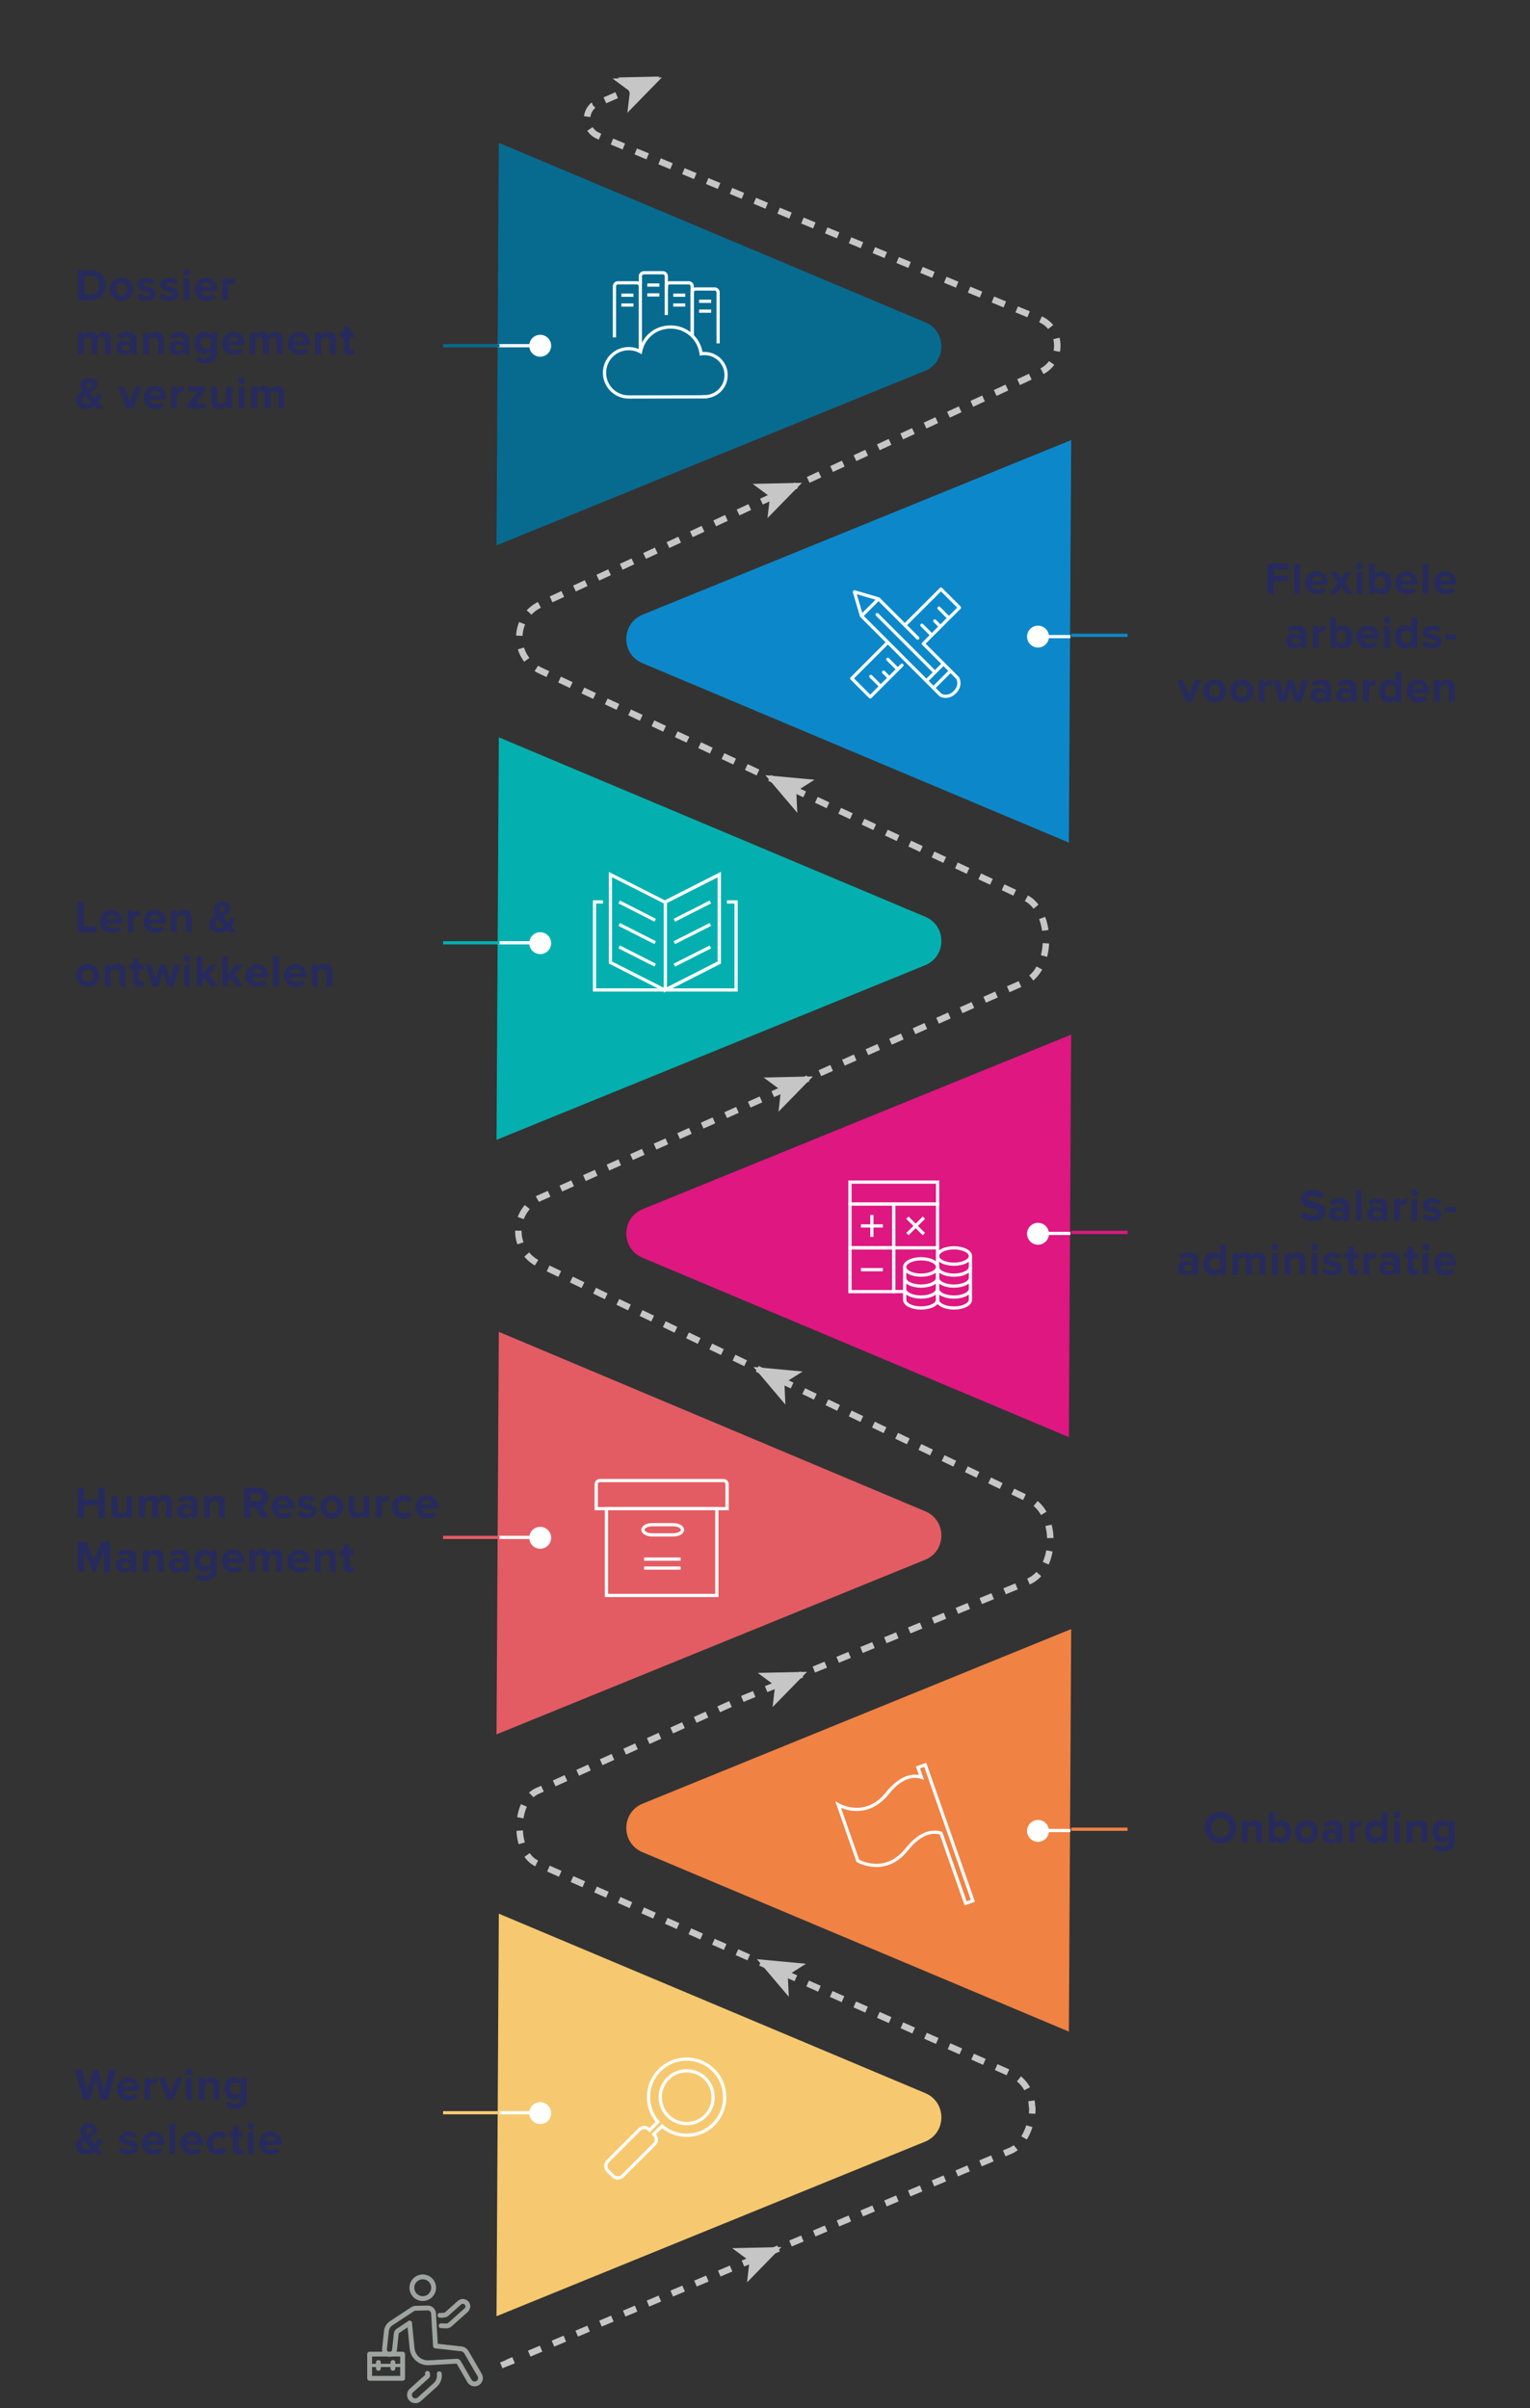 <?xml version="1.0" encoding="UTF-8"?>
<svg id="Bullets" xmlns="http://www.w3.org/2000/svg" viewBox="0 0 237.43 373.72">
  <rect x="0" y="0" width="237.43" height="373.72" fill="#333333" stroke="none"/>
  <defs>
    <style>
      .cls-1 {
        stroke: #e35c63;
      }

      .cls-1, .cls-2, .cls-3, .cls-4, .cls-5, .cls-6, .cls-7, .cls-8, .cls-9, .cls-10 {
        stroke-miterlimit: 10;
      }

      .cls-1, .cls-3, .cls-11, .cls-4, .cls-5, .cls-12, .cls-7, .cls-8, .cls-9, .cls-10 {
        stroke-width: .5px;
      }

      .cls-1, .cls-13 {
        fill: #e35c63;
      }

      .cls-2, .cls-11, .cls-4, .cls-12, .cls-6, .cls-14 {
        fill: none;
      }

      .cls-2, .cls-6 {
        stroke: #c6c6c6;
      }

      .cls-3 {
        stroke: #f6c970;
      }

      .cls-3, .cls-15 {
        fill: #f6c970;
      }

      .cls-16, .cls-17, .cls-18, .cls-13, .cls-19, .cls-20, .cls-21, .cls-15, .cls-22, .cls-23 {
        stroke-width: 0px;
      }

      .cls-16, .cls-8 {
        fill: #03b0af;
      }

      .cls-11, .cls-12, .cls-14 {
        stroke-linecap: round;
        stroke-linejoin: round;
      }

      .cls-11, .cls-14 {
        stroke: #9ea4a0;
      }

      .cls-4, .cls-12 {
        stroke: #fff;
      }

      .cls-17, .cls-5 {
        fill: #de1781;
      }

      .cls-5 {
        stroke: #de1781;
      }

      .cls-6 {
        stroke-dasharray: 0 0 2 2;
      }

      .cls-18, .cls-9 {
        fill: #f08244;
      }

      .cls-7 {
        stroke: #076b90;
      }

      .cls-7, .cls-20 {
        fill: #076b90;
      }

      .cls-19 {
        fill: #262a5d;
      }

      .cls-14 {
        stroke-width: .75px;
      }

      .cls-21 {
        fill: #c6c6c6;
      }

      .cls-8 {
        stroke: #03b0af;
      }

      .cls-9 {
        stroke: #f08244;
      }

      .cls-10 {
        stroke: #0c88ca;
      }

      .cls-10, .cls-23 {
        fill: #0c88ca;
      }

      .cls-22 {
        fill: #fff;
      }
    </style>
  </defs>
  <path class="cls-20" d="M77.41,22.17h0l-.36,62.47,66.5-27.09c3.36-1.37,3.39-6.12.04-7.53l-66.18-27.85Z"/>
  <path class="cls-15" d="M77.41,297h0l-.36,62.47,66.5-27.09c3.36-1.37,3.39-6.12.04-7.53l-66.18-27.85Z"/>
  <g>
    <line class="cls-2" x1="98.45" y1="13.57" x2="97.53" y2="13.97"/>
    <path class="cls-6" d="M95.7,14.77l-3.67,1.6c-1.53,1.39-1.11,3.9.79,4.71l68.49,28.4c3.71,1.56,3.68,6.82-.05,8.34l-77.47,36.01c-4.23,2.04-4.29,8.05-.09,10.17l75.43,35.33c4.15,2.02,4.28,10.73.21,12.92l-75.85,33.79c-4.14,2.16-4.04,8.12.17,10.14l76.12,36.56c4.32,2.07,4.28,10.65-.07,12.66l-45.45,18.65-30.82,13.88c-3.72,1.52-3.75,9.75-.05,11.31l73.41,32.55c1.98.89,3.28,2.85,3.34,5.02l.06.31c.06,2.38-1.23,5.82-3.44,6.69l-76.15,32.11"/>
    <line class="cls-2" x1="79.68" y1="366.29" x2="78.75" y2="366.68"/>
    <polygon class="cls-21" points="102.33 11.88 95.89 12.02 98.16 13.69 97.83 16.5 102.33 11.88"/>
  </g>
  <polygon class="cls-21" points="124.45 74.93 116.8 75.1 119.49 77.09 119.1 80.41 124.45 74.93"/>
  <polygon class="cls-21" points="118.78 120.31 126.4 121.01 123.57 122.81 123.73 126.15 118.78 120.31"/>
  <polygon class="cls-21" points="126.15 167.06 118.5 167.23 121.19 169.21 120.81 172.54 126.15 167.06"/>
  <polygon class="cls-21" points="116.94 212.15 124.56 212.85 121.73 214.64 121.88 217.99 116.94 212.15"/>
  <polygon class="cls-21" points="125.24 259.46 117.59 259.63 120.28 261.62 119.89 264.94 125.24 259.46"/>
  <polygon class="cls-21" points="121.27 348.74 113.62 348.91 116.31 350.89 115.93 354.22 121.27 348.74"/>
  <polygon class="cls-21" points="117.46 304.06 125.08 304.77 122.25 306.56 122.41 309.9 117.46 304.06"/>
  <polygon class="cls-21" points="102.71 12.02 95.06 12.19 97.75 14.18 97.36 17.5 102.71 12.02"/>
  <path class="cls-23" d="M165.87,130.77h0l.36-62.47-66.5,27.09c-3.36,1.37-3.39,6.12-.04,7.53l66.18,27.85Z"/>
  <path class="cls-17" d="M165.87,223.04h0l.36-62.47-66.5,27.09c-3.36,1.37-3.39,6.12-.04,7.53l66.18,27.85Z"/>
  <path class="cls-16" d="M77.41,114.43h0l-.36,62.47,66.5-27.09c3.36-1.37,3.39-6.12.04-7.53l-66.18-27.85Z"/>
  <path class="cls-18" d="M165.87,315.3h0l.36-62.47-66.5,27.09c-3.36,1.37-3.39,6.12-.04,7.53l66.18,27.85Z"/>
  <path class="cls-13" d="M77.41,206.7h0l-.36,62.47,66.5-27.09c3.36-1.37,3.39-6.12.04-7.53l-66.18-27.85Z"/>
  <circle class="cls-22" cx="83.83" cy="53.66" r="1.7"/>
  <circle class="cls-22" cx="161.08" cy="98.8" r="1.7"/>
  <circle class="cls-22" cx="161.08" cy="191.48" r="1.7"/>
  <circle class="cls-22" cx="161.08" cy="284.15" r="1.7"/>
  <circle class="cls-22" cx="83.83" cy="146.38" r="1.7"/>
  <circle class="cls-22" cx="83.83" cy="238.66" r="1.7"/>
  <line class="cls-4" x1="77.23" y1="53.65" x2="82.26" y2="53.65"/>
  <line class="cls-4" x1="77.23" y1="146.32" x2="82.26" y2="146.32"/>
  <line class="cls-4" x1="77.23" y1="238.6" x2="82.26" y2="238.6"/>
  <line class="cls-7" x1="68.76" y1="53.65" x2="77.51" y2="53.65"/>
  <line class="cls-8" x1="68.76" y1="146.32" x2="77.51" y2="146.32"/>
  <line class="cls-1" x1="68.76" y1="238.6" x2="77.51" y2="238.6"/>
  <circle class="cls-22" cx="83.83" cy="327.95" r="1.7"/>
  <line class="cls-4" x1="77.23" y1="327.89" x2="82.26" y2="327.89"/>
  <line class="cls-3" x1="68.76" y1="327.89" x2="77.51" y2="327.89"/>
  <line class="cls-10" x1="166.23" y1="98.6" x2="174.98" y2="98.6"/>
  <line class="cls-5" x1="166.23" y1="191.27" x2="174.98" y2="191.27"/>
  <line class="cls-9" x1="166.23" y1="283.89" x2="174.98" y2="283.89"/>
  <line class="cls-4" x1="161.08" y1="98.8" x2="166.11" y2="98.8"/>
  <line class="cls-4" x1="161.08" y1="191.42" x2="166.11" y2="191.42"/>
  <line class="cls-4" x1="161.08" y1="284.09" x2="166.11" y2="284.09"/>
  <g>
    <ellipse class="cls-4" cx="148.04" cy="194.93" rx="2.55" ry="1.27"/>
    <path class="cls-4" d="M150.59,194.93v1.7c0,.7-1.14,1.27-2.55,1.27-1.41,0-2.55-.57-2.55-1.27v-1.7"/>
    <path class="cls-4" d="M150.59,196.63v1.7c0,.7-1.14,1.27-2.55,1.27-1.41,0-2.55-.57-2.55-1.27v-1.7"/>
    <path class="cls-4" d="M150.59,198.33v1.7c0,.7-1.14,1.27-2.55,1.27-1.41,0-2.55-.57-2.55-1.27v-1.7"/>
    <path class="cls-4" d="M150.59,200.03v1.7c0,.7-1.14,1.27-2.55,1.27-1.41,0-2.55-.57-2.55-1.27v-1.7"/>
    <ellipse class="cls-4" cx="142.94" cy="196.63" rx="2.55" ry="1.27"/>
    <path class="cls-4" d="M145.49,196.63v1.7c0,.7-1.14,1.27-2.55,1.27s-2.55-.57-2.55-1.27v-1.7"/>
    <path class="cls-4" d="M145.49,198.33v1.7c0,.7-1.14,1.27-2.55,1.27s-2.55-.57-2.55-1.27v-1.7"/>
    <path class="cls-4" d="M145.49,200.03v1.7c0,.7-1.14,1.27-2.55,1.27-1.41,0-2.55-.57-2.55-1.27v-1.7"/>
    <rect class="cls-4" x="131.9" y="193.66" width="6.8" height="6.8"/>
    <polyline class="cls-4" points="138.7 193.66 138.7 200.45 140.4 200.45"/>
    <rect class="cls-4" x="131.9" y="186.86" width="6.8" height="6.8"/>
    <rect class="cls-4" x="131.9" y="183.46" width="13.6" height="3.4"/>
    <polyline class="cls-4" points="145.49 194.93 145.49 186.86 138.7 186.86 138.7 193.66 145.49 193.66"/>
    <line class="cls-4" x1="135.3" y1="188.56" x2="135.3" y2="191.96"/>
    <line class="cls-4" x1="133.6" y1="190.26" x2="137" y2="190.26"/>
    <line class="cls-4" x1="143.37" y1="188.98" x2="140.82" y2="191.53"/>
    <line class="cls-4" x1="140.82" y1="188.98" x2="143.37" y2="191.53"/>
    <line class="cls-4" x1="133.6" y1="197.05" x2="137" y2="197.05"/>
  </g>
  <g>
    <polyline class="cls-4" points="112.8 139.98 114.23 139.98 114.23 153.64 92.26 153.64 92.26 139.98 93.57 139.98"/>
    <polygon class="cls-4" points="111.63 149.38 103.25 153.64 103.25 139.98 111.63 135.73 111.63 149.38 111.63 149.38"/>
    <polyline class="cls-4" points="103.25 139.98 111.63 135.73 111.63 149.38 103.25 153.64"/>
    <line class="cls-4" x1="104.65" y1="142.82" x2="110.24" y2="139.98"/>
    <line class="cls-4" x1="104.65" y1="146.3" x2="110.24" y2="143.47"/>
    <line class="cls-4" x1="104.65" y1="149.79" x2="110.24" y2="146.96"/>
    <line class="cls-4" x1="101.67" y1="142.82" x2="96.09" y2="139.98"/>
    <line class="cls-4" x1="101.67" y1="146.3" x2="96.09" y2="143.47"/>
    <line class="cls-4" x1="101.67" y1="149.79" x2="96.09" y2="146.96"/>
    <polyline class="cls-4" points="103.12 139.98 94.73 135.73 94.73 149.38 103.12 153.64"/>
  </g>
  <g>
    <path class="cls-4" d="M109.33,61.57c1.85,0,3.35-1.5,3.35-3.35,0-1.85-1.5-3.35-3.35-3.35-.18,0-.35.01-.52.04-.3-2.35-2.3-4.16-4.73-4.16s-4.25,1.65-4.68,3.84c-.54-.31-1.17-.48-1.84-.48-2.07,0-3.75,1.68-3.75,3.75,0,2.07,1.68,3.75,3.75,3.75l11.78-.02h0Z"/>
    <path class="cls-4" d="M95.35,52.36v-7.93c0-.3.24-.54.54-.54h2.94c.3,0,.54.24.54.54v10.16"/>
    <line class="cls-4" x1="96.43" y1="45.81" x2="98.3" y2="45.81"/>
    <line class="cls-4" x1="96.43" y1="47.34" x2="98.3" y2="47.34"/>
    <path class="cls-4" d="M99.38,44.24v-1.37c0-.3.24-.54.54-.54h2.94c.3,0,.54.24.54.54v1.98"/>
    <line class="cls-4" x1="100.45" y1="44.24" x2="102.32" y2="44.24"/>
    <line class="cls-4" x1="100.45" y1="45.77" x2="102.32" y2="45.77"/>
    <path class="cls-4" d="M103.4,48.89v-4.46c0-.3.24-.54.54-.54h2.94c.3,0,.54.24.54.54v7.67"/>
    <line class="cls-4" x1="104.47" y1="45.81" x2="106.34" y2="45.81"/>
    <line class="cls-4" x1="104.47" y1="47.34" x2="106.34" y2="47.34"/>
    <path class="cls-4" d="M107.42,52.11v-6.72c0-.3.24-.54.54-.54h2.94c.3,0,.54.24.54.54v7.9"/>
    <line class="cls-4" x1="108.49" y1="46.76" x2="110.36" y2="46.76"/>
    <line class="cls-4" x1="108.49" y1="48.29" x2="110.36" y2="48.29"/>
  </g>
  <path class="cls-12" d="M139.76,101.67l.88.88M147.51,104.12l-2.65,2.65M137.78,99.68l1.99,1.99M146.41,103.02l1.1,1.1M143.29,99.9l3.11,3.11M140.43,97.04l1.99,1.99M144.86,106.77l-4.22-4.22M133.69,95.59l4.09,4.09M136.34,92.95l-2.65,2.65M136.34,92.95l4.09,4.09M136.34,92.95l-3.75-1.1,1.1,3.75M147.51,104.12l1.1,1.1s.66,1.1-.44,2.21c-1.1,1.1-2.21.44-2.21.44l-1.1-1.1M146.41,103.02l-2.65,2.65M146.41,103.02h0M139.1,98.36l-2.98-2.98M144.86,104.12l-2.89-2.89M141.75,101.01l.22.22M141.75,101.01l-2.65-2.65M143.29,99.9l5.6-5.6-2.87-2.87-5.61,5.6M137.78,99.68l-5.6,5.61,2.87,2.87,4.92-4.92M136.46,106.3l-1.32-1.32M137.78,104.98l-.66-.66M139.1,103.65l-1.32-1.32M140.43,99.68l1.32,1.32M143.07,97.04l1.32,1.32M145.06,96.37l.66.66M145.72,94.39l1.32,1.32"/>
  <path class="cls-4" d="M96.61,337.72l4.94-4.94c.4-.4.4-1.05,0-1.45l-.1-.1,1.27-1.27c2.32,1.99,5.82,1.91,8.01-.29,2.31-2.31,2.31-6.06,0-8.37-2.31-2.31-6.06-2.31-8.37,0-2.2,2.2-2.28,5.69-.29,8.02l-1.27,1.27-.1-.1c-.4-.4-1.05-.4-1.45,0l-4.94,4.94c-.4.4-.4,1.05,0,1.45l.83.83c.4.4,1.05.4,1.45,0ZM103.66,322.58c1.6-1.6,4.2-1.6,5.8,0,1.6,1.6,1.6,4.2,0,5.8-1.6,1.6-4.2,1.6-5.8,0-1.6-1.6-1.6-4.2,0-5.8Z"/>
  <path class="cls-4" d="M137.68,278.33c2.31-2.89,4.28-2.84,5.31-2.5l-.54-1.53,1.13-.4,7.4,21.1-1.13.4-3.82-10.89c-1.03-.33-3.01-.39-5.31,2.5-3.39,4.26-7.6,1.78-7.6,1.78l-1.47-4.2-.45-1.29-1.12-3.2s4.21,2.47,7.6-1.78Z"/>
  <g>
    <path class="cls-4" d="M93.09,229.78h19.17c.31,0,.57.25.57.57v3.79h-20.31v-3.79c0-.31.25-.57.57-.57Z"/>
    <rect class="cls-4" x="94.11" y="234.14" width="17.13" height="13.47"/>
    <path class="cls-4" d="M105.91,237.42c0,.44-.64.79-1.42.79h-3.3c-.78,0-1.42-.36-1.42-.79s.64-.79,1.42-.79h3.3c.78,0,1.42.36,1.42.79Z"/>
    <line class="cls-4" x1="99.95" y1="241.97" x2="105.62" y2="241.97"/>
    <line class="cls-4" x1="99.95" y1="243.36" x2="105.62" y2="243.36"/>
  </g>
  <g>
    <path class="cls-19" d="M15.64,325.88l-.82-3.21-.81,3.21h-1.06l-1.34-4.67h1.11l.82,3.38.89-3.38h.78l.88,3.38.82-3.38h1.11l-1.33,4.67h-1.06Z"/>
    <path class="cls-19" d="M18.15,324.19c0-.98.73-1.77,1.75-1.77s1.7.76,1.7,1.86v.21h-2.51c.06.41.4.76.97.76.29,0,.68-.12.9-.33l.4.59c-.34.31-.87.47-1.39.47-1.03,0-1.81-.69-1.81-1.78ZM19.9,323.14c-.55,0-.79.38-.83.72h1.67c-.03-.32-.25-.72-.84-.72Z"/>
    <path class="cls-19" d="M22.42,325.88v-3.38h.89v.46c.25-.29.66-.54,1.08-.54v.87c-.06-.01-.14-.02-.25-.02-.29,0-.69.17-.83.38v2.23h-.89Z"/>
    <path class="cls-19" d="M25.99,325.88l-1.36-3.38h.95l.88,2.35.89-2.35h.95l-1.36,3.38h-.96Z"/>
    <path class="cls-19" d="M28.79,321.6c0-.29.24-.53.53-.53s.53.23.53.53-.24.53-.53.53-.53-.24-.53-.53ZM28.88,325.88v-3.38h.89v3.38h-.89Z"/>
    <path class="cls-19" d="M33.11,325.88v-2.04c0-.47-.25-.63-.62-.63-.35,0-.62.2-.77.39v2.28h-.89v-3.38h.89v.43c.22-.25.64-.52,1.18-.52.75,0,1.11.42,1.11,1.08v2.39h-.9Z"/>
    <path class="cls-19" d="M34.98,326.75l.4-.64c.27.29.64.41,1.06.41s.94-.18.94-.87v-.33c-.27.34-.63.53-1.05.53-.84,0-1.49-.59-1.49-1.72s.64-1.72,1.49-1.72c.41,0,.78.17,1.05.52v-.43h.89v3.16c0,1.28-1,1.6-1.83,1.6-.57,0-1.03-.13-1.46-.5ZM37.38,324.68v-1.1c-.15-.22-.48-.38-.76-.38-.51,0-.86.35-.86.93s.35.93.86.93c.29,0,.61-.17.76-.38Z"/>
    <path class="cls-19" d="M14.94,334.28c-.1-.09-.22-.21-.35-.35-.35.27-.78.43-1.27.43-.85,0-1.54-.45-1.54-1.35,0-.71.47-1.08,1.01-1.35-.19-.34-.31-.69-.31-1,0-.63.55-1.12,1.33-1.12.66,0,1.23.36,1.23.99,0,.71-.57,1.02-1.14,1.28.14.19.28.36.4.5.13.17.27.33.4.48.2-.31.34-.64.43-.91l.71.33c-.17.37-.38.77-.65,1.12.28.31.58.62.9.95h-1.13ZM14.12,333.43c-.21-.23-.41-.46-.52-.6-.15-.19-.32-.4-.47-.62-.25.18-.41.39-.41.71,0,.46.34.74.72.74.24,0,.47-.09.67-.24ZM13.56,331.31c.39-.19.7-.39.7-.74,0-.25-.18-.39-.41-.39-.27,0-.49.2-.49.5,0,.19.08.41.2.63Z"/>
    <path class="cls-19" d="M18.43,333.84l.38-.64c.25.24.75.47,1.17.47.38,0,.57-.15.57-.36,0-.55-2-.1-2-1.43,0-.57.49-1.06,1.39-1.06.57,0,1.02.2,1.36.46l-.36.63c-.2-.21-.59-.39-1-.39-.32,0-.53.14-.53.33,0,.5,2.01.08,2.01,1.44,0,.62-.53,1.08-1.47,1.08-.59,0-1.16-.2-1.51-.53Z"/>
    <path class="cls-19" d="M22.02,332.59c0-.98.73-1.77,1.75-1.77s1.7.76,1.7,1.86v.21h-2.51c.06.41.4.76.97.76.29,0,.68-.12.9-.33l.4.59c-.34.31-.87.47-1.39.47-1.03,0-1.81-.69-1.81-1.78ZM23.77,331.54c-.55,0-.79.38-.83.72h1.67c-.03-.32-.25-.72-.84-.72Z"/>
    <path class="cls-19" d="M26.29,334.28v-4.67h.89v4.67h-.89Z"/>
    <path class="cls-19" d="M28.01,332.59c0-.98.73-1.77,1.75-1.77s1.7.76,1.7,1.86v.21h-2.51c.06.41.4.76.97.76.29,0,.68-.12.9-.33l.4.59c-.34.31-.87.47-1.39.47-1.03,0-1.81-.69-1.81-1.78ZM29.77,331.54c-.55,0-.79.38-.83.72h1.67c-.03-.32-.25-.72-.84-.72Z"/>
    <path class="cls-19" d="M32.06,332.59c0-1.04.76-1.77,1.79-1.77.69,0,1.11.3,1.34.61l-.58.55c-.16-.24-.41-.36-.71-.36-.54,0-.92.39-.92.98s.38.99.92.99c.31,0,.55-.14.71-.37l.58.55c-.22.31-.64.62-1.34.62-1.04,0-1.79-.74-1.79-1.78Z"/>
    <path class="cls-19" d="M36.13,333.43v-1.76h-.56v-.78h.56v-.92h.89v.92h.69v.78h-.69v1.52c0,.22.11.38.31.38.13,0,.26-.05.31-.11l.19.68c-.13.12-.37.22-.74.22-.62,0-.95-.32-.95-.93Z"/>
    <path class="cls-19" d="M38.4,330c0-.29.24-.53.53-.53s.53.23.53.53-.24.53-.53.53-.53-.24-.53-.53ZM38.49,334.28v-3.38h.89v3.38h-.89Z"/>
    <path class="cls-19" d="M40.22,332.59c0-.98.73-1.77,1.75-1.77s1.7.76,1.7,1.86v.21h-2.51c.06.41.4.76.97.76.29,0,.68-.12.9-.33l.4.59c-.34.31-.87.47-1.39.47-1.03,0-1.81-.69-1.81-1.78ZM41.97,331.54c-.55,0-.79.38-.83.72h1.67c-.03-.32-.25-.72-.84-.72Z"/>
  </g>
  <g>
    <path class="cls-19" d="M15.27,235.56v-1.97h-2.21v1.97h-1v-4.67h1v1.83h2.21v-1.83h1v4.67h-1Z"/>
    <path class="cls-19" d="M19.62,235.56v-.43c-.23.25-.64.51-1.19.51-.74,0-1.09-.41-1.09-1.06v-2.4h.89v2.05c0,.47.25.62.62.62.34,0,.62-.19.77-.39v-2.29h.89v3.38h-.89Z"/>
    <path class="cls-19" d="M25.76,235.56v-2.14c0-.32-.14-.54-.5-.54-.31,0-.57.21-.7.39v2.28h-.9v-2.14c0-.32-.14-.54-.5-.54-.31,0-.57.21-.7.39v2.28h-.89v-3.38h.89v.43c.15-.2.59-.52,1.11-.52s.82.23.94.61c.2-.3.64-.61,1.16-.61.62,0,1,.33,1,1.02v2.44h-.9Z"/>
    <path class="cls-19" d="M29.75,235.56v-.36c-.23.28-.63.44-1.07.44-.54,0-1.17-.36-1.17-1.12,0-.8.63-1.09,1.17-1.09.46,0,.85.15,1.07.41v-.43c0-.34-.29-.57-.74-.57-.36,0-.69.14-.97.4l-.35-.62c.41-.37.95-.53,1.48-.53.78,0,1.49.31,1.49,1.28v2.19h-.9ZM29.75,234.74v-.42c-.15-.2-.43-.3-.71-.3-.35,0-.64.19-.64.51s.29.5.64.5c.29,0,.57-.1.71-.29Z"/>
    <path class="cls-19" d="M33.97,235.56v-2.04c0-.47-.25-.63-.62-.63-.35,0-.62.2-.77.39v2.28h-.89v-3.38h.89v.43c.22-.25.64-.52,1.18-.52.75,0,1.11.42,1.11,1.08v2.39h-.9Z"/>
    <path class="cls-19" d="M40.55,235.56l-.92-1.66h-.73v1.66h-1v-4.67h2.19c.97,0,1.58.64,1.58,1.51,0,.82-.53,1.27-1.03,1.39l1.06,1.78h-1.15ZM40.65,232.38c0-.38-.3-.62-.69-.62h-1.05v1.26h1.05c.39,0,.69-.24.69-.64Z"/>
    <path class="cls-19" d="M42.14,233.86c0-.98.73-1.77,1.75-1.77s1.7.76,1.7,1.86v.21h-2.51c.06.41.4.76.97.76.29,0,.68-.12.9-.33l.4.59c-.34.31-.87.47-1.39.47-1.03,0-1.81-.69-1.81-1.78ZM43.89,232.82c-.55,0-.79.38-.83.72h1.67c-.03-.32-.25-.72-.84-.72Z"/>
    <path class="cls-19" d="M46.11,235.11l.38-.64c.25.24.75.47,1.17.47.38,0,.57-.15.57-.36,0-.55-2-.1-2-1.43,0-.57.49-1.06,1.39-1.06.57,0,1.02.2,1.36.46l-.36.63c-.2-.21-.59-.39-1-.39-.32,0-.53.14-.53.33,0,.5,2.01.08,2.01,1.44,0,.62-.53,1.08-1.47,1.08-.59,0-1.16-.2-1.51-.53Z"/>
    <path class="cls-19" d="M49.7,233.86c0-.96.67-1.77,1.79-1.77s1.79.81,1.79,1.77-.67,1.78-1.79,1.78-1.79-.82-1.79-1.78ZM52.36,233.86c0-.52-.31-.98-.87-.98s-.86.46-.86.98.31.99.86.99.87-.46.87-.99Z"/>
    <path class="cls-19" d="M56.4,235.56v-.43c-.23.25-.64.51-1.19.51-.74,0-1.09-.41-1.09-1.06v-2.4h.89v2.05c0,.47.25.62.62.62.34,0,.62-.19.77-.39v-2.29h.89v3.38h-.89Z"/>
    <path class="cls-19" d="M58.35,235.56v-3.38h.89v.46c.25-.29.66-.54,1.08-.54v.87c-.06-.01-.14-.02-.25-.02-.29,0-.69.17-.83.38v2.23h-.89Z"/>
    <path class="cls-19" d="M60.82,233.86c0-1.04.76-1.77,1.79-1.77.69,0,1.11.3,1.34.61l-.58.55c-.16-.24-.41-.36-.71-.36-.54,0-.92.39-.92.98s.38.99.92.99c.31,0,.55-.14.71-.37l.58.55c-.22.31-.64.62-1.34.62-1.04,0-1.79-.74-1.79-1.78Z"/>
    <path class="cls-19" d="M64.49,233.86c0-.98.73-1.77,1.75-1.77s1.7.76,1.7,1.86v.21h-2.51c.06.41.4.76.97.76.29,0,.68-.12.9-.33l.4.59c-.34.31-.87.47-1.39.47-1.03,0-1.81-.69-1.81-1.78ZM66.24,232.82c-.55,0-.79.38-.83.72h1.67c-.03-.32-.25-.72-.84-.72Z"/>
    <path class="cls-19" d="M16.13,243.96v-3.37l-1.32,3.37h-.43l-1.32-3.37v3.37h-1v-4.67h1.39l1.13,2.92,1.13-2.92h1.4v4.67h-1Z"/>
    <path class="cls-19" d="M20.24,243.96v-.36c-.23.28-.63.44-1.07.44-.54,0-1.17-.36-1.17-1.12,0-.8.63-1.09,1.17-1.09.46,0,.85.15,1.07.41v-.43c0-.34-.29-.57-.74-.57-.36,0-.69.14-.97.4l-.35-.62c.41-.37.95-.53,1.48-.53.78,0,1.49.31,1.49,1.28v2.19h-.9ZM20.24,243.14v-.42c-.15-.2-.43-.3-.71-.3-.35,0-.64.19-.64.51s.29.5.64.5c.29,0,.57-.1.71-.29Z"/>
    <path class="cls-19" d="M24.47,243.96v-2.04c0-.47-.25-.63-.62-.63-.35,0-.62.2-.77.39v2.28h-.89v-3.38h.89v.43c.22-.25.64-.52,1.18-.52.75,0,1.11.42,1.11,1.08v2.39h-.9Z"/>
    <path class="cls-19" d="M28.44,243.96v-.36c-.23.28-.63.44-1.07.44-.54,0-1.17-.36-1.17-1.12,0-.8.63-1.09,1.17-1.09.46,0,.85.15,1.07.41v-.43c0-.34-.29-.57-.74-.57-.36,0-.69.14-.97.4l-.35-.62c.41-.37.95-.53,1.48-.53.78,0,1.49.31,1.49,1.28v2.19h-.9ZM28.44,243.14v-.42c-.15-.2-.43-.3-.71-.3-.35,0-.64.19-.64.51s.29.5.64.5c.29,0,.57-.1.71-.29Z"/>
    <path class="cls-19" d="M30.32,244.82l.4-.64c.27.29.64.41,1.06.41s.94-.18.94-.87v-.33c-.27.34-.63.53-1.05.53-.84,0-1.49-.59-1.49-1.72s.64-1.72,1.49-1.72c.41,0,.78.17,1.05.52v-.43h.89v3.16c0,1.28-1,1.6-1.83,1.6-.57,0-1.03-.13-1.46-.5ZM32.71,242.76v-1.1c-.15-.22-.48-.38-.76-.38-.51,0-.86.35-.86.93s.35.93.86.93c.29,0,.61-.17.76-.38Z"/>
    <path class="cls-19" d="M34.44,242.26c0-.98.73-1.77,1.75-1.77s1.7.76,1.7,1.86v.21h-2.51c.06.41.4.76.97.76.29,0,.68-.12.9-.33l.4.59c-.34.31-.87.47-1.39.47-1.03,0-1.81-.69-1.81-1.78ZM36.19,241.22c-.55,0-.79.38-.83.72h1.67c-.03-.32-.25-.72-.84-.72Z"/>
    <path class="cls-19" d="M42.9,243.96v-2.14c0-.32-.14-.54-.5-.54-.31,0-.57.21-.7.39v2.28h-.9v-2.14c0-.32-.14-.54-.5-.54-.31,0-.57.21-.7.39v2.28h-.89v-3.38h.89v.43c.15-.2.59-.52,1.11-.52s.82.23.94.61c.2-.3.64-.61,1.16-.61.62,0,1,.33,1,1.02v2.44h-.9Z"/>
    <path class="cls-19" d="M44.63,242.26c0-.98.73-1.77,1.75-1.77s1.7.76,1.7,1.86v.21h-2.51c.06.41.4.76.97.76.29,0,.68-.12.9-.33l.4.59c-.34.31-.87.47-1.39.47-1.03,0-1.81-.69-1.81-1.78ZM46.38,241.22c-.55,0-.79.38-.83.72h1.67c-.03-.32-.25-.72-.84-.72Z"/>
    <path class="cls-19" d="M51.18,243.96v-2.04c0-.47-.25-.63-.62-.63-.35,0-.62.2-.77.39v2.28h-.89v-3.38h.89v.43c.22-.25.64-.52,1.18-.52.75,0,1.11.42,1.11,1.08v2.39h-.9Z"/>
    <path class="cls-19" d="M53.31,243.11v-1.76h-.56v-.78h.56v-.92h.89v.92h.69v.78h-.69v1.52c0,.22.11.38.31.38.13,0,.26-.05.31-.11l.19.68c-.13.12-.37.22-.74.22-.62,0-.95-.32-.95-.93Z"/>
  </g>
  <g>
    <path class="cls-19" d="M201.78,188.77l.55-.78c.33.34.84.64,1.48.64.55,0,.81-.25.81-.52,0-.81-2.69-.25-2.69-2,0-.78.67-1.42,1.77-1.42.74,0,1.36.22,1.82.65l-.55.74c-.38-.35-.88-.51-1.36-.51-.42,0-.66.18-.66.46,0,.74,2.68.24,2.68,1.98,0,.85-.62,1.5-1.87,1.5-.9,0-1.55-.3-1.99-.74Z"/>
    <path class="cls-19" d="M208.49,189.43v-.36c-.23.28-.63.44-1.07.44-.54,0-1.17-.36-1.17-1.12,0-.8.63-1.09,1.17-1.09.46,0,.85.15,1.07.41v-.43c0-.34-.29-.57-.74-.57-.36,0-.69.14-.97.4l-.35-.62c.41-.37.95-.53,1.48-.53.78,0,1.49.31,1.49,1.28v2.19h-.9ZM208.49,188.62v-.42c-.15-.2-.43-.3-.71-.3-.35,0-.64.19-.64.51s.29.5.64.5c.29,0,.57-.1.71-.29Z"/>
    <path class="cls-19" d="M210.43,189.43v-4.67h.89v4.67h-.89Z"/>
    <path class="cls-19" d="M214.41,189.43v-.36c-.23.28-.63.44-1.07.44-.54,0-1.17-.36-1.17-1.12,0-.8.63-1.09,1.17-1.09.46,0,.85.15,1.07.41v-.43c0-.34-.29-.57-.74-.57-.36,0-.69.14-.97.4l-.35-.62c.41-.37.95-.53,1.48-.53.78,0,1.49.31,1.49,1.28v2.19h-.9ZM214.41,188.62v-.42c-.15-.2-.43-.3-.71-.3-.35,0-.64.19-.64.51s.29.5.64.5c.29,0,.57-.1.71-.29Z"/>
    <path class="cls-19" d="M216.36,189.43v-3.38h.89v.46c.25-.29.66-.54,1.08-.54v.87c-.06-.01-.14-.02-.25-.02-.29,0-.69.17-.83.38v2.23h-.89Z"/>
    <path class="cls-19" d="M218.97,185.15c0-.29.24-.53.53-.53s.53.23.53.53-.24.53-.53.53-.53-.24-.53-.53ZM219.05,189.43v-3.38h.89v3.38h-.89Z"/>
    <path class="cls-19" d="M220.7,188.99l.38-.64c.25.24.75.47,1.17.47.38,0,.57-.15.57-.36,0-.55-2-.1-2-1.43,0-.57.49-1.06,1.39-1.06.57,0,1.02.2,1.36.46l-.36.63c-.2-.21-.59-.39-1-.39-.32,0-.53.14-.53.33,0,.5,2.01.08,2.01,1.44,0,.62-.53,1.08-1.47,1.08-.59,0-1.16-.2-1.51-.53Z"/>
    <path class="cls-19" d="M224.28,188.12v-.76h1.68v.76h-1.68Z"/>
    <path class="cls-19" d="M185.04,197.83v-.36c-.23.28-.63.44-1.07.44-.54,0-1.17-.36-1.17-1.12,0-.8.63-1.09,1.17-1.09.46,0,.85.15,1.07.41v-.43c0-.34-.29-.57-.74-.57-.36,0-.69.14-.97.4l-.35-.62c.41-.37.95-.53,1.48-.53.78,0,1.49.31,1.49,1.28v2.19h-.9ZM185.04,197.02v-.42c-.15-.2-.43-.3-.71-.3-.35,0-.64.19-.64.51s.29.5.64.5c.29,0,.57-.1.71-.29Z"/>
    <path class="cls-19" d="M189.31,197.83v-.43c-.27.34-.63.52-1.04.52-.85,0-1.5-.64-1.5-1.78s.64-1.77,1.5-1.77c.4,0,.78.17,1.04.52v-1.72h.9v4.67h-.9ZM189.31,196.74v-1.2c-.15-.22-.47-.39-.76-.39-.51,0-.86.4-.86.98s.35.99.86.99c.29,0,.62-.16.76-.39Z"/>
    <path class="cls-19" d="M195.46,197.83v-2.14c0-.32-.14-.54-.5-.54-.31,0-.57.21-.7.39v2.28h-.9v-2.14c0-.32-.14-.54-.5-.54-.31,0-.57.21-.7.39v2.28h-.89v-3.38h.89v.43c.15-.2.59-.52,1.11-.52s.82.23.94.61c.2-.3.64-.61,1.16-.61.62,0,1,.33,1,1.02v2.44h-.9Z"/>
    <path class="cls-19" d="M197.32,193.55c0-.29.24-.53.53-.53s.53.23.53.53-.24.53-.53.53-.53-.24-.53-.53ZM197.41,197.83v-3.38h.89v3.38h-.89Z"/>
    <path class="cls-19" d="M201.64,197.83v-2.04c0-.47-.25-.63-.62-.63-.35,0-.62.2-.77.39v2.28h-.89v-3.38h.89v.43c.22-.25.64-.52,1.18-.52.75,0,1.11.42,1.11,1.08v2.39h-.9Z"/>
    <path class="cls-19" d="M203.5,193.55c0-.29.24-.53.53-.53s.53.23.53.53-.24.53-.53.53-.53-.24-.53-.53ZM203.58,197.83v-3.38h.89v3.38h-.89Z"/>
    <path class="cls-19" d="M205.23,197.39l.38-.64c.25.24.75.47,1.17.47.38,0,.57-.15.57-.36,0-.55-2-.1-2-1.43,0-.57.49-1.06,1.39-1.06.57,0,1.02.2,1.36.46l-.36.63c-.2-.21-.59-.39-1-.39-.32,0-.53.14-.53.33,0,.5,2.01.08,2.01,1.44,0,.62-.53,1.08-1.47,1.08-.59,0-1.16-.2-1.51-.53Z"/>
    <path class="cls-19" d="M209.22,196.99v-1.76h-.56v-.78h.56v-.92h.89v.92h.69v.78h-.69v1.52c0,.22.11.38.31.38.13,0,.26-.05.31-.11l.19.68c-.13.12-.37.22-.74.22-.62,0-.95-.32-.95-.93Z"/>
    <path class="cls-19" d="M211.58,197.83v-3.38h.89v.46c.25-.29.66-.54,1.08-.54v.87c-.06-.01-.14-.02-.25-.02-.29,0-.69.17-.83.38v2.23h-.89Z"/>
    <path class="cls-19" d="M216.31,197.83v-.36c-.23.28-.63.44-1.07.44-.54,0-1.17-.36-1.17-1.12,0-.8.63-1.09,1.17-1.09.46,0,.85.15,1.07.41v-.43c0-.34-.29-.57-.74-.57-.36,0-.69.14-.97.4l-.35-.62c.41-.37.95-.53,1.48-.53.78,0,1.49.31,1.49,1.28v2.19h-.9ZM216.31,197.02v-.42c-.15-.2-.43-.3-.71-.3-.35,0-.64.19-.64.51s.29.5.64.5c.29,0,.57-.1.71-.29Z"/>
    <path class="cls-19" d="M218.43,196.99v-1.76h-.56v-.78h.56v-.92h.89v.92h.69v.78h-.69v1.52c0,.22.11.38.31.38.13,0,.26-.05.31-.11l.19.68c-.13.12-.37.22-.74.22-.62,0-.95-.32-.95-.93Z"/>
    <path class="cls-19" d="M220.71,193.55c0-.29.24-.53.53-.53s.53.23.53.53-.24.53-.53.53-.53-.24-.53-.53ZM220.79,197.83v-3.38h.89v3.38h-.89Z"/>
    <path class="cls-19" d="M222.52,196.14c0-.98.73-1.77,1.75-1.77s1.7.76,1.7,1.86v.21h-2.51c.06.41.4.76.97.76.29,0,.68-.12.9-.33l.4.59c-.34.31-.87.47-1.39.47-1.03,0-1.81-.69-1.81-1.78ZM224.27,195.09c-.55,0-.79.38-.83.72h1.67c-.03-.32-.25-.72-.84-.72Z"/>
  </g>
  <g>
    <path class="cls-19" d="M12.11,46.59v-4.67h1.84c1.46,0,2.48.93,2.48,2.33s-1.02,2.34-2.47,2.34h-1.85ZM15.42,44.25c0-.82-.5-1.46-1.46-1.46h-.85v2.92h.85c.92,0,1.46-.67,1.46-1.46Z"/>
    <path class="cls-19" d="M17.07,44.89c0-.96.67-1.77,1.79-1.77s1.79.81,1.79,1.77-.67,1.78-1.79,1.78-1.79-.82-1.79-1.78ZM19.73,44.89c0-.52-.31-.98-.87-.98s-.86.46-.86.98.31.99.86.99.87-.46.87-.99Z"/>
    <path class="cls-19" d="M21.2,46.15l.38-.64c.25.24.75.47,1.17.47.38,0,.57-.15.57-.36,0-.55-2-.1-2-1.43,0-.57.49-1.06,1.39-1.06.57,0,1.02.2,1.36.46l-.36.63c-.2-.21-.59-.39-1-.39-.32,0-.53.14-.53.33,0,.5,2.01.08,2.01,1.44,0,.62-.53,1.08-1.47,1.08-.59,0-1.16-.2-1.51-.53Z"/>
    <path class="cls-19" d="M24.71,46.15l.38-.64c.25.24.75.47,1.17.47.38,0,.57-.15.57-.36,0-.55-2-.1-2-1.43,0-.57.49-1.06,1.39-1.06.57,0,1.02.2,1.36.46l-.36.63c-.2-.21-.59-.39-1-.39-.32,0-.53.14-.53.33,0,.5,2.01.08,2.01,1.44,0,.62-.53,1.08-1.47,1.08-.59,0-1.16-.2-1.51-.53Z"/>
    <path class="cls-19" d="M28.44,42.31c0-.29.24-.53.53-.53s.53.23.53.53-.24.53-.53.53-.53-.24-.53-.53ZM28.52,46.59v-3.38h.89v3.38h-.89Z"/>
    <path class="cls-19" d="M30.25,44.89c0-.98.73-1.77,1.75-1.77s1.7.76,1.7,1.86v.21h-2.51c.06.41.4.76.97.76.29,0,.68-.12.9-.33l.4.59c-.34.31-.87.47-1.39.47-1.03,0-1.81-.69-1.81-1.78ZM32,43.85c-.55,0-.79.38-.83.72h1.67c-.03-.32-.25-.72-.84-.72Z"/>
    <path class="cls-19" d="M34.51,46.59v-3.38h.89v.46c.25-.29.66-.54,1.08-.54v.87c-.06-.01-.14-.02-.25-.02-.29,0-.69.17-.83.38v2.23h-.89Z"/>
    <path class="cls-19" d="M16.29,54.99v-2.14c0-.32-.14-.54-.5-.54-.31,0-.57.21-.7.39v2.28h-.9v-2.14c0-.32-.14-.54-.5-.54-.31,0-.57.21-.7.39v2.28h-.89v-3.38h.89v.43c.15-.2.59-.52,1.11-.52s.82.23.94.61c.2-.3.64-.61,1.16-.61.62,0,1,.33,1,1.02v2.44h-.9Z"/>
    <path class="cls-19" d="M20.27,54.99v-.36c-.23.28-.63.44-1.07.44-.54,0-1.17-.36-1.17-1.12,0-.8.63-1.09,1.17-1.09.46,0,.85.15,1.07.41v-.43c0-.34-.29-.57-.74-.57-.36,0-.69.14-.97.4l-.35-.62c.41-.37.95-.53,1.48-.53.78,0,1.49.31,1.49,1.28v2.19h-.9ZM20.27,54.18v-.42c-.15-.2-.43-.3-.71-.3-.35,0-.64.19-.64.51s.29.5.64.5c.29,0,.57-.1.71-.29Z"/>
    <path class="cls-19" d="M24.5,54.99v-2.04c0-.47-.25-.63-.62-.63-.35,0-.62.2-.77.39v2.28h-.89v-3.38h.89v.43c.22-.25.64-.52,1.18-.52.75,0,1.11.42,1.11,1.08v2.39h-.9Z"/>
    <path class="cls-19" d="M28.47,54.99v-.36c-.23.28-.63.44-1.07.44-.54,0-1.17-.36-1.17-1.12,0-.8.63-1.09,1.17-1.09.46,0,.85.15,1.07.41v-.43c0-.34-.29-.57-.74-.57-.36,0-.69.14-.97.4l-.35-.62c.41-.37.95-.53,1.48-.53.78,0,1.49.31,1.49,1.28v2.19h-.9ZM28.47,54.18v-.42c-.15-.2-.43-.3-.71-.3-.35,0-.64.19-.64.51s.29.5.64.5c.29,0,.57-.1.71-.29Z"/>
    <path class="cls-19" d="M30.35,55.86l.4-.64c.27.29.64.41,1.06.41s.94-.18.94-.87v-.33c-.27.34-.63.53-1.05.53-.84,0-1.49-.59-1.49-1.72s.64-1.72,1.49-1.72c.41,0,.78.17,1.05.52v-.43h.89v3.16c0,1.28-1,1.6-1.83,1.6-.57,0-1.03-.13-1.46-.5ZM32.74,53.79v-1.1c-.15-.22-.48-.38-.76-.38-.51,0-.86.35-.86.93s.35.93.86.93c.29,0,.61-.17.76-.38Z"/>
    <path class="cls-19" d="M34.47,53.29c0-.98.73-1.77,1.75-1.77s1.7.76,1.7,1.86v.21h-2.51c.06.41.4.76.97.76.29,0,.68-.12.9-.33l.4.59c-.34.31-.87.47-1.39.47-1.03,0-1.81-.69-1.81-1.78ZM36.22,52.25c-.55,0-.79.38-.83.72h1.67c-.03-.32-.25-.72-.84-.72Z"/>
    <path class="cls-19" d="M42.93,54.99v-2.14c0-.32-.14-.54-.5-.54-.31,0-.57.21-.7.39v2.28h-.9v-2.14c0-.32-.14-.54-.5-.54-.31,0-.57.21-.7.39v2.28h-.89v-3.38h.89v.43c.15-.2.59-.52,1.11-.52s.82.23.94.61c.2-.3.64-.61,1.16-.61.62,0,1,.33,1,1.02v2.44h-.9Z"/>
    <path class="cls-19" d="M44.66,53.29c0-.98.73-1.77,1.75-1.77s1.7.76,1.7,1.86v.21h-2.51c.06.41.4.76.97.76.29,0,.68-.12.9-.33l.4.59c-.34.31-.87.47-1.39.47-1.03,0-1.81-.69-1.81-1.78ZM46.41,52.25c-.55,0-.79.38-.83.72h1.67c-.03-.32-.25-.72-.84-.72Z"/>
    <path class="cls-19" d="M51.21,54.99v-2.04c0-.47-.25-.63-.62-.63-.35,0-.62.2-.77.39v2.28h-.89v-3.38h.89v.43c.22-.25.64-.52,1.18-.52.75,0,1.11.42,1.11,1.08v2.39h-.9Z"/>
    <path class="cls-19" d="M53.33,54.14v-1.76h-.56v-.78h.56v-.92h.89v.92h.69v.78h-.69v1.52c0,.22.11.38.31.38.13,0,.26-.05.31-.11l.19.68c-.13.12-.37.22-.74.22-.62,0-.95-.32-.95-.93Z"/>
    <path class="cls-19" d="M14.98,63.39c-.1-.09-.22-.21-.35-.35-.35.27-.78.43-1.27.43-.85,0-1.54-.45-1.54-1.35,0-.71.47-1.08,1.01-1.35-.19-.34-.31-.69-.31-1,0-.63.55-1.12,1.33-1.12.66,0,1.23.36,1.23.99,0,.71-.57,1.02-1.14,1.28.14.19.28.36.4.5.13.17.27.33.4.48.2-.31.34-.64.43-.91l.71.33c-.17.37-.38.77-.65,1.12.28.31.58.62.9.95h-1.13ZM14.16,62.53c-.21-.23-.41-.46-.52-.6-.15-.19-.32-.4-.47-.62-.25.18-.41.39-.41.71,0,.46.34.74.72.74.24,0,.47-.09.67-.24ZM13.6,60.42c.39-.19.7-.39.7-.74,0-.25-.18-.39-.41-.39-.27,0-.49.2-.49.5,0,.19.08.41.2.63Z"/>
    <path class="cls-19" d="M19.64,63.39l-1.36-3.38h.95l.88,2.35.89-2.35h.95l-1.36,3.38h-.96Z"/>
    <path class="cls-19" d="M22.32,61.69c0-.98.73-1.77,1.75-1.77s1.7.76,1.7,1.86v.21h-2.51c.06.41.4.76.97.76.29,0,.68-.12.9-.33l.4.59c-.34.31-.87.47-1.39.47-1.03,0-1.81-.69-1.81-1.78ZM24.07,60.65c-.55,0-.79.38-.83.72h1.67c-.03-.32-.25-.72-.84-.72Z"/>
    <path class="cls-19" d="M26.58,63.39v-3.38h.89v.46c.25-.29.66-.54,1.08-.54v.87c-.06-.01-.14-.02-.25-.02-.29,0-.69.17-.83.38v2.23h-.89Z"/>
    <path class="cls-19" d="M29.13,63.39v-.67l1.53-1.94h-1.53v-.78h2.74v.64l-1.55,1.97h1.58v.78h-2.77Z"/>
    <path class="cls-19" d="M35.09,63.39v-.43c-.23.25-.64.51-1.19.51-.74,0-1.09-.41-1.09-1.06v-2.4h.89v2.05c0,.47.25.62.62.62.34,0,.62-.19.77-.39v-2.29h.89v3.38h-.89Z"/>
    <path class="cls-19" d="M36.95,59.11c0-.29.24-.53.53-.53s.53.23.53.53-.24.53-.53.53-.53-.24-.53-.53ZM37.03,63.39v-3.38h.89v3.38h-.89Z"/>
    <path class="cls-19" d="M43.17,63.39v-2.14c0-.32-.14-.54-.5-.54-.31,0-.57.21-.7.39v2.28h-.9v-2.14c0-.32-.14-.54-.5-.54-.31,0-.57.21-.7.39v2.28h-.89v-3.38h.89v.43c.15-.2.59-.52,1.11-.52s.82.23.94.61c.2-.3.64-.61,1.16-.61.62,0,1,.33,1,1.02v2.44h-.9Z"/>
  </g>
  <g>
    <path class="cls-19" d="M186.96,283.65c0-1.41,1.03-2.42,2.44-2.42s2.44,1.01,2.44,2.42-1.03,2.42-2.44,2.42-2.44-1.01-2.44-2.42ZM190.82,283.65c0-.88-.55-1.53-1.42-1.53s-1.42.66-1.42,1.53.55,1.53,1.42,1.53,1.42-.67,1.42-1.53Z"/>
    <path class="cls-19" d="M194.97,285.98v-2.04c0-.47-.25-.63-.62-.63-.35,0-.62.2-.77.39v2.28h-.89v-3.38h.89v.43c.22-.25.64-.52,1.18-.52.75,0,1.11.42,1.11,1.08v2.39h-.9Z"/>
    <path class="cls-19" d="M196.92,285.98v-4.67h.89v1.72c.27-.35.64-.52,1.04-.52.86,0,1.5.67,1.5,1.77s-.64,1.78-1.5,1.78c-.41,0-.78-.18-1.04-.52v.43h-.89ZM198.58,285.27c.51,0,.85-.4.85-.99s-.34-.98-.85-.98c-.29,0-.62.17-.77.39v1.2c.15.22.48.38.77.38Z"/>
    <path class="cls-19" d="M200.98,284.29c0-.96.67-1.77,1.79-1.77s1.79.81,1.79,1.77-.67,1.78-1.79,1.78-1.79-.82-1.79-1.78ZM203.63,284.29c0-.52-.31-.98-.87-.98s-.86.46-.86.98.31.99.86.99.87-.46.87-.99Z"/>
    <path class="cls-19" d="M207.43,285.98v-.36c-.23.28-.63.44-1.07.44-.54,0-1.17-.36-1.17-1.12,0-.8.63-1.09,1.17-1.09.46,0,.85.15,1.07.41v-.43c0-.34-.29-.57-.74-.57-.36,0-.69.14-.97.4l-.35-.62c.41-.37.95-.53,1.48-.53.78,0,1.49.31,1.49,1.28v2.19h-.9ZM207.43,285.17v-.42c-.15-.2-.43-.3-.71-.3-.35,0-.64.19-.64.51s.29.5.64.5c.29,0,.57-.1.71-.29Z"/>
    <path class="cls-19" d="M209.37,285.98v-3.38h.89v.46c.25-.29.66-.54,1.08-.54v.87c-.06-.01-.14-.02-.25-.02-.29,0-.69.17-.83.38v2.23h-.89Z"/>
    <path class="cls-19" d="M214.39,285.98v-.43c-.27.34-.63.52-1.04.52-.85,0-1.5-.64-1.5-1.78s.64-1.77,1.5-1.77c.4,0,.78.17,1.04.52v-1.72h.9v4.67h-.9ZM214.39,284.89v-1.2c-.15-.22-.47-.39-.76-.39-.51,0-.86.4-.86.98s.35.99.86.99c.29,0,.62-.16.76-.39Z"/>
    <path class="cls-19" d="M216.26,281.7c0-.29.24-.53.53-.53s.53.23.53.53-.24.53-.53.53-.53-.24-.53-.53ZM216.34,285.98v-3.38h.89v3.38h-.89Z"/>
    <path class="cls-19" d="M220.57,285.98v-2.04c0-.47-.25-.63-.62-.63-.35,0-.62.2-.77.39v2.28h-.89v-3.38h.89v.43c.22-.25.64-.52,1.18-.52.75,0,1.11.42,1.11,1.08v2.39h-.9Z"/>
    <path class="cls-19" d="M222.45,286.85l.4-.64c.27.29.64.41,1.06.41s.94-.18.94-.87v-.33c-.27.34-.63.53-1.05.53-.84,0-1.49-.59-1.49-1.72s.64-1.72,1.49-1.72c.41,0,.78.17,1.05.52v-.43h.89v3.16c0,1.28-1,1.6-1.83,1.6-.57,0-1.03-.13-1.46-.5ZM224.84,284.78v-1.1c-.15-.22-.48-.38-.76-.38-.51,0-.86.35-.86.93s.35.93.86.93c.29,0,.61-.17.76-.38Z"/>
  </g>
  <g>
    <path class="cls-19" d="M196.68,92.14v-4.67h3.31v.88h-2.31v.98h2.26v.88h-2.26v1.94h-1Z"/>
    <path class="cls-19" d="M200.83,92.14v-4.67h.89v4.67h-.89Z"/>
    <path class="cls-19" d="M202.56,90.44c0-.98.73-1.77,1.75-1.77s1.7.76,1.7,1.86v.21h-2.51c.06.41.4.76.97.76.29,0,.68-.12.9-.33l.4.59c-.34.31-.87.47-1.39.47-1.03,0-1.81-.69-1.81-1.78ZM204.31,89.4c-.55,0-.79.38-.83.72h1.67c-.03-.32-.25-.72-.84-.72Z"/>
    <path class="cls-19" d="M208.92,92.14l-.77-1.14-.78,1.14h-.99l1.21-1.74-1.13-1.65h.99l.7,1.04.69-1.04h1l-1.13,1.65,1.21,1.74h-1Z"/>
    <path class="cls-19" d="M210.44,87.86c0-.29.24-.53.53-.53s.53.23.53.53-.24.53-.53.53-.53-.24-.53-.53ZM210.52,92.14v-3.38h.89v3.38h-.89Z"/>
    <path class="cls-19" d="M212.47,92.14v-4.67h.89v1.72c.27-.35.64-.52,1.04-.52.86,0,1.5.67,1.5,1.77s-.64,1.78-1.5,1.78c-.41,0-.78-.18-1.04-.52v.43h-.89ZM214.13,91.43c.51,0,.85-.4.85-.99s-.34-.98-.85-.98c-.29,0-.62.17-.77.39v1.2c.15.22.48.38.77.38Z"/>
    <path class="cls-19" d="M216.53,90.44c0-.98.73-1.77,1.75-1.77s1.7.76,1.7,1.86v.21h-2.51c.06.41.4.76.97.76.29,0,.68-.12.9-.33l.4.59c-.34.31-.87.47-1.39.47-1.03,0-1.81-.69-1.81-1.78ZM218.28,89.4c-.55,0-.79.38-.83.72h1.67c-.03-.32-.25-.72-.84-.72Z"/>
    <path class="cls-19" d="M220.79,92.14v-4.67h.89v4.67h-.89Z"/>
    <path class="cls-19" d="M222.52,90.44c0-.98.73-1.77,1.75-1.77s1.7.76,1.7,1.86v.21h-2.51c.06.41.4.76.97.76.29,0,.68-.12.9-.33l.4.59c-.34.31-.87.47-1.39.47-1.03,0-1.81-.69-1.81-1.78ZM224.27,89.4c-.55,0-.79.38-.83.72h1.67c-.03-.32-.25-.72-.84-.72Z"/>
    <path class="cls-19" d="M201.81,100.54v-.36c-.23.28-.63.44-1.07.44-.54,0-1.17-.36-1.17-1.12,0-.8.63-1.09,1.17-1.09.46,0,.85.15,1.07.41v-.43c0-.34-.29-.57-.74-.57-.36,0-.69.14-.97.4l-.35-.62c.41-.37.95-.53,1.48-.53.78,0,1.49.31,1.49,1.28v2.19h-.9ZM201.81,99.73v-.42c-.15-.2-.43-.3-.71-.3-.35,0-.64.19-.64.51s.29.5.64.5c.29,0,.57-.1.71-.29Z"/>
    <path class="cls-19" d="M203.75,100.54v-3.38h.89v.46c.25-.29.66-.54,1.08-.54v.87c-.06-.01-.14-.02-.25-.02-.29,0-.69.17-.83.38v2.23h-.89Z"/>
    <path class="cls-19" d="M206.45,100.54v-4.67h.89v1.72c.27-.35.64-.52,1.04-.52.86,0,1.5.67,1.5,1.77s-.64,1.78-1.5,1.78c-.41,0-.78-.18-1.04-.52v.43h-.89ZM208.11,99.83c.51,0,.85-.4.85-.99s-.34-.98-.85-.98c-.29,0-.62.17-.77.39v1.2c.15.22.48.38.77.38Z"/>
    <path class="cls-19" d="M210.51,98.84c0-.98.73-1.77,1.75-1.77s1.7.76,1.7,1.86v.21h-2.51c.06.41.4.76.97.76.29,0,.68-.12.9-.33l.4.59c-.34.31-.87.47-1.39.47-1.03,0-1.81-.69-1.81-1.78ZM212.26,97.8c-.55,0-.79.38-.83.72h1.67c-.03-.32-.25-.72-.84-.72Z"/>
    <path class="cls-19" d="M214.69,96.26c0-.29.24-.53.53-.53s.53.23.53.53-.24.53-.53.53-.53-.24-.53-.53ZM214.77,100.54v-3.38h.89v3.38h-.89Z"/>
    <path class="cls-19" d="M219.04,100.54v-.43c-.27.34-.63.52-1.04.52-.85,0-1.5-.64-1.5-1.78s.64-1.77,1.5-1.77c.4,0,.78.17,1.04.52v-1.72h.9v4.67h-.9ZM219.04,99.45v-1.2c-.15-.22-.47-.39-.76-.39-.51,0-.86.4-.86.98s.35.99.86.99c.29,0,.62-.16.76-.39Z"/>
    <path class="cls-19" d="M220.7,100.1l.38-.64c.25.24.75.47,1.17.47.38,0,.57-.15.57-.36,0-.55-2-.1-2-1.43,0-.57.49-1.06,1.39-1.06.57,0,1.02.2,1.36.46l-.36.63c-.2-.21-.59-.39-1-.39-.32,0-.53.14-.53.33,0,.5,2.01.08,2.01,1.44,0,.62-.53,1.08-1.47,1.08-.59,0-1.16-.2-1.51-.53Z"/>
    <path class="cls-19" d="M224.28,99.22v-.76h1.68v.76h-1.68Z"/>
    <path class="cls-19" d="M184.04,108.94l-1.36-3.38h.95l.88,2.35.89-2.35h.95l-1.36,3.38h-.96Z"/>
    <path class="cls-19" d="M186.71,107.24c0-.96.67-1.77,1.79-1.77s1.79.81,1.79,1.77-.67,1.78-1.79,1.78-1.79-.82-1.79-1.78ZM189.36,107.24c0-.52-.31-.98-.87-.98s-.86.46-.86.98.31.99.86.99.87-.46.87-.99Z"/>
    <path class="cls-19" d="M190.91,107.24c0-.96.67-1.77,1.79-1.77s1.79.81,1.79,1.77-.67,1.78-1.79,1.78-1.79-.82-1.79-1.78ZM193.56,107.24c0-.52-.31-.98-.87-.98s-.86.46-.86.98.31.99.86.99.87-.46.87-.99Z"/>
    <path class="cls-19" d="M195.33,108.94v-3.38h.89v.46c.25-.29.66-.54,1.08-.54v.87c-.06-.01-.14-.02-.25-.02-.29,0-.69.17-.83.38v2.23h-.89Z"/>
    <path class="cls-19" d="M200.99,108.94l-.71-2.3-.71,2.3h-.95l-1.03-3.38h.92l.63,2.28.74-2.28h.79l.74,2.28.63-2.28h.93l-1.03,3.38h-.95Z"/>
    <path class="cls-19" d="M205.62,108.94v-.36c-.23.28-.63.44-1.07.44-.54,0-1.17-.36-1.17-1.12,0-.8.63-1.09,1.17-1.09.46,0,.85.15,1.07.41v-.43c0-.34-.29-.57-.74-.57-.36,0-.69.14-.97.4l-.35-.62c.41-.37.95-.53,1.48-.53.78,0,1.49.31,1.49,1.28v2.19h-.9ZM205.62,108.13v-.42c-.15-.2-.43-.3-.71-.3-.35,0-.64.19-.64.51s.29.5.64.5c.29,0,.57-.1.71-.29Z"/>
    <path class="cls-19" d="M209.59,108.94v-.36c-.23.28-.63.44-1.07.44-.54,0-1.17-.36-1.17-1.12,0-.8.63-1.09,1.17-1.09.46,0,.85.15,1.07.41v-.43c0-.34-.29-.57-.74-.57-.36,0-.69.14-.97.4l-.35-.62c.41-.37.95-.53,1.48-.53.78,0,1.49.31,1.49,1.28v2.19h-.9ZM209.59,108.13v-.42c-.15-.2-.43-.3-.71-.3-.35,0-.64.19-.64.51s.29.5.64.5c.29,0,.57-.1.71-.29Z"/>
    <path class="cls-19" d="M211.54,108.94v-3.38h.89v.46c.25-.29.66-.54,1.08-.54v.87c-.06-.01-.14-.02-.25-.02-.29,0-.69.17-.83.38v2.23h-.89Z"/>
    <path class="cls-19" d="M216.56,108.94v-.43c-.27.34-.63.52-1.04.52-.85,0-1.5-.64-1.5-1.78s.64-1.77,1.5-1.77c.4,0,.78.17,1.04.52v-1.72h.9v4.67h-.9ZM216.56,107.85v-1.2c-.15-.22-.47-.39-.76-.39-.51,0-.86.4-.86.98s.35.99.86.99c.29,0,.62-.16.76-.39Z"/>
    <path class="cls-19" d="M218.29,107.24c0-.98.73-1.77,1.75-1.77s1.7.76,1.7,1.86v.21h-2.51c.06.41.4.76.97.76.29,0,.68-.12.9-.33l.4.59c-.34.31-.87.47-1.39.47-1.03,0-1.81-.69-1.81-1.78ZM220.04,106.2c-.55,0-.79.38-.83.72h1.67c-.03-.32-.25-.72-.84-.72Z"/>
    <path class="cls-19" d="M224.84,108.94v-2.04c0-.47-.25-.63-.62-.63-.35,0-.62.2-.77.39v2.28h-.89v-3.38h.89v.43c.22-.25.64-.52,1.18-.52.75,0,1.11.42,1.11,1.08v2.39h-.9Z"/>
  </g>
  <g>
    <path class="cls-19" d="M12.03,144.68v-4.67h1v3.8h1.97v.88h-2.98Z"/>
    <path class="cls-19" d="M15.53,142.99c0-.98.73-1.77,1.75-1.77s1.7.76,1.7,1.86v.21h-2.51c.06.41.4.76.97.76.29,0,.68-.12.9-.33l.4.59c-.34.31-.87.47-1.39.47-1.03,0-1.81-.69-1.81-1.78ZM17.29,141.95c-.55,0-.79.38-.83.72h1.67c-.03-.32-.25-.72-.84-.72Z"/>
    <path class="cls-19" d="M19.8,144.68v-3.38h.89v.46c.25-.29.66-.54,1.08-.54v.87c-.06-.01-.14-.02-.25-.02-.29,0-.69.17-.83.38v2.23h-.89Z"/>
    <path class="cls-19" d="M22.28,142.99c0-.98.73-1.77,1.75-1.77s1.7.76,1.7,1.86v.21h-2.51c.06.41.4.76.97.76.29,0,.68-.12.9-.33l.4.59c-.34.31-.87.47-1.39.47-1.03,0-1.81-.69-1.81-1.78ZM24.03,141.95c-.55,0-.79.38-.83.72h1.67c-.03-.32-.25-.72-.84-.72Z"/>
    <path class="cls-19" d="M28.82,144.68v-2.04c0-.47-.25-.63-.62-.63-.35,0-.62.2-.77.39v2.28h-.89v-3.38h.89v.43c.22-.25.64-.52,1.18-.52.75,0,1.11.42,1.11,1.08v2.39h-.9Z"/>
    <path class="cls-19" d="M35.63,144.68c-.1-.09-.22-.21-.35-.35-.35.27-.78.43-1.27.43-.85,0-1.54-.45-1.54-1.35,0-.71.47-1.08,1.01-1.35-.19-.34-.31-.69-.31-1,0-.63.55-1.12,1.33-1.12.66,0,1.23.36,1.23.99,0,.71-.57,1.02-1.14,1.28.14.19.28.36.4.5.13.17.27.33.4.48.2-.31.34-.64.43-.91l.71.33c-.17.37-.38.77-.65,1.12.28.31.58.62.9.95h-1.13ZM34.81,143.83c-.21-.23-.41-.46-.52-.6-.15-.19-.32-.4-.47-.62-.25.18-.41.39-.41.71,0,.46.34.74.72.74.24,0,.47-.09.67-.24ZM34.25,141.71c.39-.19.7-.39.7-.74,0-.25-.18-.39-.41-.39-.27,0-.49.2-.49.5,0,.19.08.41.2.63Z"/>
    <path class="cls-19" d="M11.83,151.39c0-.96.67-1.77,1.79-1.77s1.79.81,1.79,1.77-.67,1.78-1.79,1.78-1.79-.82-1.79-1.78ZM14.49,151.39c0-.52-.31-.98-.87-.98s-.86.46-.86.98.31.99.86.99.87-.46.87-.99Z"/>
    <path class="cls-19" d="M18.53,153.08v-2.04c0-.47-.25-.63-.62-.63-.35,0-.62.2-.77.39v2.28h-.89v-3.38h.89v.43c.22-.25.64-.52,1.18-.52.75,0,1.11.42,1.11,1.08v2.39h-.9Z"/>
    <path class="cls-19" d="M20.66,152.24v-1.76h-.56v-.78h.56v-.92h.89v.92h.69v.78h-.69v1.52c0,.22.11.38.31.38.13,0,.26-.05.31-.11l.19.68c-.13.12-.37.22-.74.22-.62,0-.95-.32-.95-.93Z"/>
    <path class="cls-19" d="M25.99,153.08l-.71-2.3-.71,2.3h-.95l-1.03-3.38h.92l.63,2.28.74-2.28h.79l.74,2.28.63-2.28h.93l-1.03,3.38h-.95Z"/>
    <path class="cls-19" d="M28.5,148.8c0-.29.24-.53.53-.53s.53.23.53.53-.24.53-.53.53-.53-.24-.53-.53ZM28.58,153.08v-3.38h.89v3.38h-.89Z"/>
    <path class="cls-19" d="M32.72,153.08l-.9-1.3-.41.43v.87h-.89v-4.67h.89v2.79l1.28-1.51h1.09l-1.34,1.53,1.38,1.85h-1.11Z"/>
    <path class="cls-19" d="M36.65,153.08l-.9-1.3-.41.43v.87h-.89v-4.67h.89v2.79l1.28-1.51h1.09l-1.34,1.53,1.38,1.85h-1.11Z"/>
    <path class="cls-19" d="M38.12,151.39c0-.98.73-1.77,1.75-1.77s1.7.76,1.7,1.86v.21h-2.51c.06.41.4.76.97.76.29,0,.68-.12.9-.33l.4.59c-.34.31-.87.47-1.39.47-1.03,0-1.81-.69-1.81-1.78ZM39.87,150.35c-.55,0-.79.38-.83.72h1.67c-.03-.32-.25-.72-.84-.72Z"/>
    <path class="cls-19" d="M42.38,153.08v-4.67h.89v4.67h-.89Z"/>
    <path class="cls-19" d="M44.11,151.39c0-.98.73-1.77,1.75-1.77s1.7.76,1.7,1.86v.21h-2.51c.06.41.4.76.97.76.29,0,.68-.12.9-.33l.4.59c-.34.31-.87.47-1.39.47-1.03,0-1.81-.69-1.81-1.78ZM45.86,150.35c-.55,0-.79.38-.83.72h1.67c-.03-.32-.25-.72-.84-.72Z"/>
    <path class="cls-19" d="M50.65,153.08v-2.04c0-.47-.25-.63-.62-.63-.35,0-.62.2-.77.39v2.28h-.89v-3.38h.89v.43c.22-.25.64-.52,1.18-.52.75,0,1.11.42,1.11,1.08v2.39h-.9Z"/>
  </g>
  <g>
    <path class="cls-14" d="M66.67,366.69c-1.36.14-2.58-.86-2.72-2.22l-.39-3.93"/>
    <path class="cls-14" d="M68.45,360.95l.65.02c.27.04.54-.03.74-.21l2.5-2.23c.19-.17.28-.42.26-.66-.02-.16-.08-.31-.2-.44-.29-.32-.78-.35-1.1-.06l-2.04,1.82c-.13.12-.82.17-.99.14"/>
    <path class="cls-14" d="M63.56,360.54l-1.83,1.22c-.13.09-.22.23-.23.39l-.28,2.56c-.05.43-.43.74-.86.69h0c-.43-.05-.74-.43-.69-.86l.3-2.77c.05-.49.32-.93.73-1.2l3.33-2.19c.12-.08.26-.13.4-.14l1.93-.05c.48-.01.89.36.92.85l.3,5.05,3.95.44c.35.02.67.22.85.53l2.06,3.55c.25.44.1.99-.33,1.25h0c-.44.25-.99.1-1.25-.33l-1.69-2.92c-.06-.11-.18-.17-.3-.16l-4.19.24"/>
    <path class="cls-14" d="M68.17,368.4c.09.65-.15,1.3-.63,1.74l-2.47,2.22c-.37.34-.95.31-1.29-.07-.34-.37-.31-.95.07-1.29l2.47-2.22s.06-.08.05-.14l-.04-.3"/>
    <path class="cls-14" d="M67.06,354.2c.47.8.2,1.83-.6,2.3-.8.47-1.83.21-2.31-.6-.47-.8-.21-1.83.6-2.3.8-.47,1.83-.21,2.31.6h0Z"/>
    <rect class="cls-14" x="57.35" y="365.35" width="5.12" height="3.76" transform="translate(119.83 734.46) rotate(-180)"/>
    <line class="cls-11" x1="57.35" y1="367.11" x2="62.21" y2="367.11"/>
    <line class="cls-14" x1="60.98" y1="366.65" x2="60.98" y2="367.56"/>
    <line class="cls-14" x1="58.72" y1="366.65" x2="58.72" y2="367.56"/>
  </g>
  <rect class="cls-21" x="77.73" y="366.21" width="2.05" height=".97" transform="translate(-132.79 56.99) rotate(-22.21)"/>
</svg>